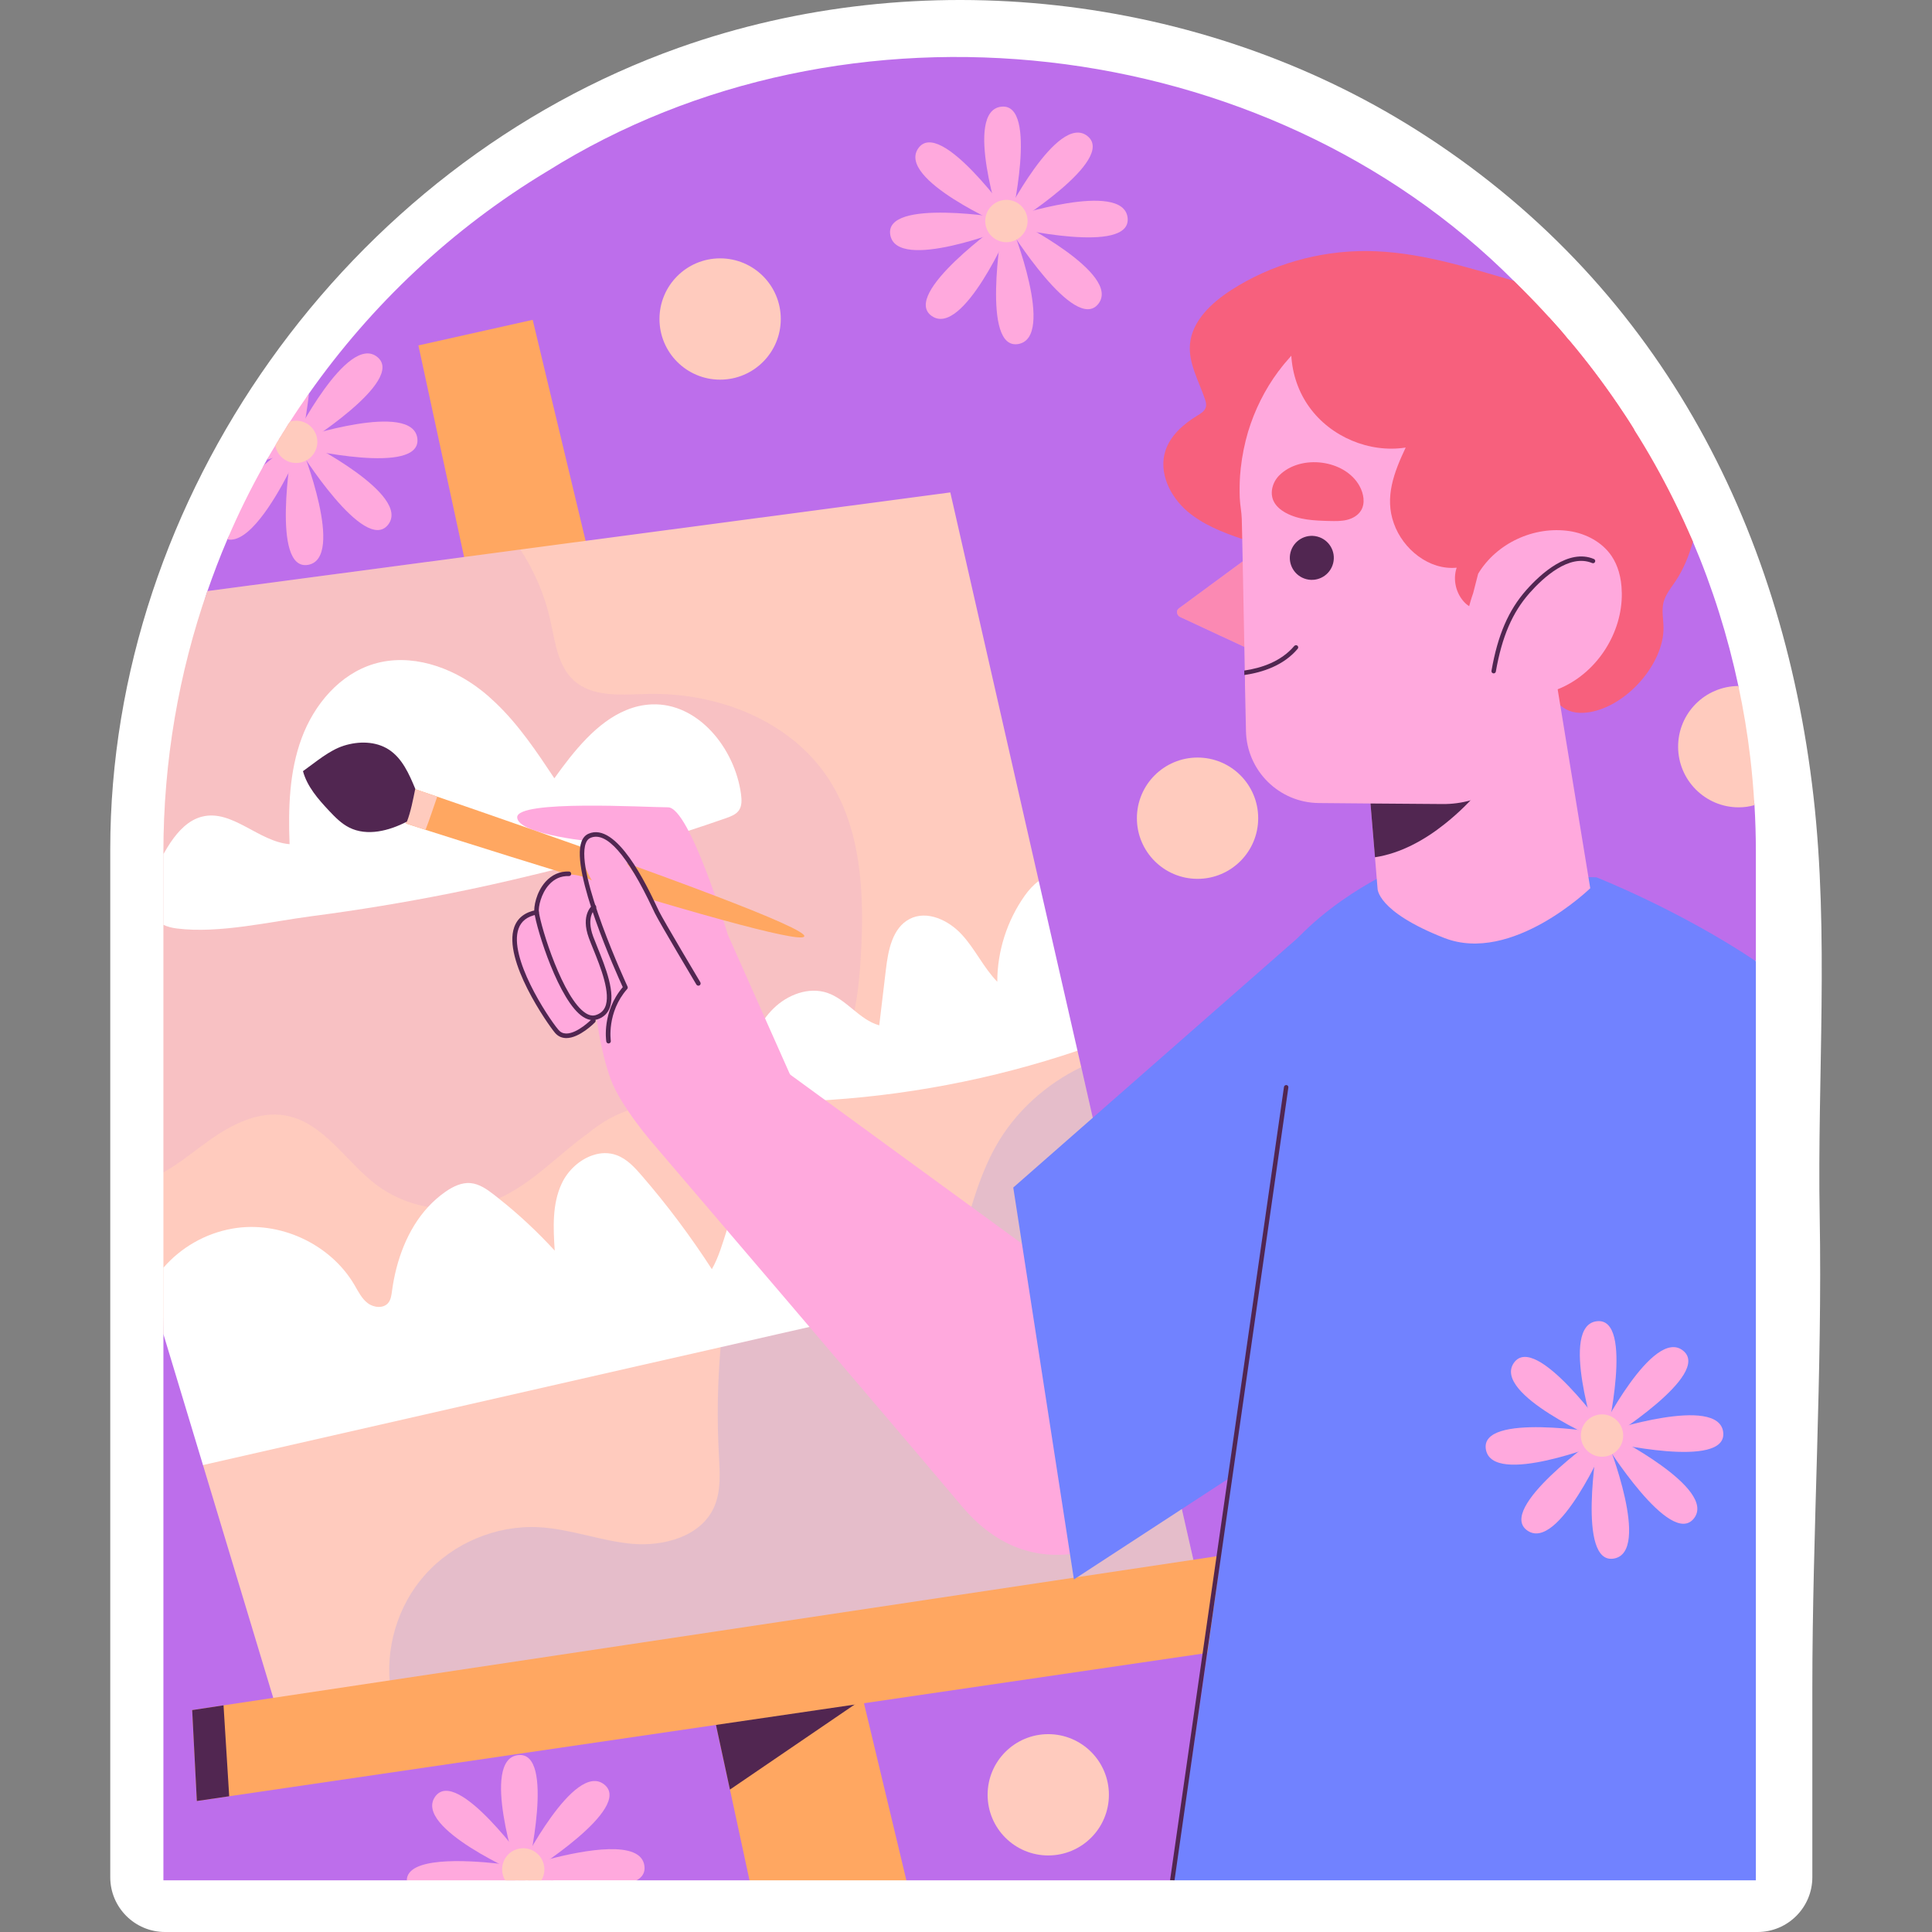 <svg xmlns="http://www.w3.org/2000/svg" xmlns:xlink="http://www.w3.org/1999/xlink" id="Capa_1" x="0px" y="0px" viewBox="0 0 512 512" style="enable-background:new 0 0 512 512;" xml:space="preserve" width="512" height="512"><rect x="0" y="0" width="512" height="512" fill="#808080" stroke="none"/><g>	<path style="fill:#FFFFFF;" d="M43.746,512c-8.023,0-14.527-6.505-14.527-14.527c0,0,0-272.326,0-272.385   c0-93.438,62.772-181.194,150.648-212.432c63.913-22.72,138.06-14.476,195.422,21.728   c63.517,40.088,97.013,104.016,105.299,176.625c4.173,36.565,0.987,74.7,1.649,111.272c0.744,41.127-1.948,83.607-1.948,124.925   c0,16.755,0,33.513,0,50.267c0,8.023-6.505,14.527-14.527,14.527H43.746z"></path>	<g>		<path style="fill:#BD6EEB;" d="M465.322,225.914v28.559L310.074,498.299h-69.876l-23.048-7.908l-18.525,7.908h-29.902    l-29.345-2.242l-31.572,2.242H43.306V353.56c0,0,3.907-174.631,11.547-196.577c1.652-4.744,3.42-9.435,5.402-14.043    c1.547-3.597,8.097-8.474,9.858-12.009c1.514-3.04-1.787-4.751-0.149-7.699c0.262-0.471,0.51-0.936,0.775-1.404    c1.351-2.385,5.646-3.686,7.088-6.005c2.212-3.557,1.632-8.09,4.05-11.525c16.595-23.578,37.971-43.736,63.024-58.835    c0.049,0,0.049-0.024,0.049-0.024C224.173-4.31,335.263,8.349,401.16,74.42c0,0,0.024,0,0.024,0.024    c10.181,9.853,43.091,58.777,47.456,69.125c5.221,12.23,9.252,25.063,12.043,38.185c1.185,5.573-8.308,9.521-7.574,15.174    c0.624,4.81,11.539,11.317,11.831,16.154C465.199,217.358,465.326,221.639,465.322,225.914z"></path>		<g>			<g>				<g>					<g>						<polygon style="fill:#FFA761;" points="240.199,498.299 198.626,498.299 193.445,474.256 189.741,457.115 188.409,450.94         185.092,435.517 184.559,433.12 179.112,407.843 169.209,361.961 157.176,306.128 155.917,300.269 150.348,274.483         150.324,274.387 146.038,254.509 142.624,238.698 142.6,238.626 141.147,231.894 140.445,228.626 138.363,218.917         138.242,218.408 137.637,215.624 131.317,186.231 131.293,186.207 122.988,147.612 110.882,91.537 141.171,84.758         155.19,143.327 164.948,184.076 165.94,188.192 172.066,213.832 174.221,222.791 176.569,232.548 178.361,240.078         180.976,250.949 181.388,252.693 182.066,255.55 190.83,292.134 191.266,293.926 191.339,294.24 196.835,317.242         200.079,330.728 201.387,336.248 205.575,353.681 223.202,427.31 223.759,429.634 227.439,445.008 228.698,450.214         228.964,451.376       "></polygon>					</g>					<g>						<polygon style="fill:#512651;" points="228.698,450.214 193.445,474.256 188.409,450.94 227.439,445.008       "></polygon>					</g>				</g>				<g>					<g>						<path style="fill:#FFCBBE;" d="M316.733,415.47l-92.974,14.164l-38.667,5.883l-81.546,12.421l-30.362,4.625l-0.775-2.615        L53.79,388.256l3.539-22.892L43.306,353.56V225.914c0-24.26,4.092-47.577,11.646-69.271l68.036-9.031l14.914-1.985l17.287-2.3        l96.654-12.832l23.437,102.974l-10.091,28.831l20.357,16.155l0.993,4.334l3.051,13.438l23.607,103.7l3.051,13.414        L316.733,415.47z"></path>					</g>					<g>						<g style="opacity:0.18;">							<path style="fill:#7182FF;" d="M316.733,415.47l-213.187,32.468c-1.622-10.823,1.743-22.323,9.007-30.507         c7.482-8.474,18.909-13.292,30.193-12.711c8.401,0.436,16.44,3.656,24.817,4.407c8.353,0.726,18.086-1.937,21.597-9.564         c1.985-4.31,1.598-9.273,1.356-13.995c-0.533-9.442-0.363-18.934,0.436-28.376c0.605-6.779,1.574-13.704,4.576-19.83         c3.002-6.126,8.329-11.452,14.987-12.905c12.614-2.736,23.776,8.45,36.318,11.476c1.671,0.412,3.607,0.605,4.988-0.411         c1.138-0.823,1.622-2.252,2.01-3.583c2.93-9.54,5.181-19.466,10.072-28.183c5.133-9.128,13.244-16.416,22.638-20.967         L316.733,415.47z"></path>						</g>						<g style="opacity:0.11;">							<path style="fill:#BD6EEB;" d="M228.141,253.104c-0.266,4.867-0.726,9.879-1.695,14.721         c-1.477,7.481-4.14,14.575-9.152,20.241c-16.372,18.468-37.852-7.092-61.377,12.203c-7.99,5.714-14.818,13.341-23.752,17.336         c-0.412,0.194-0.848,0.387-1.283,0.557c-5.496,2.203-11.598,2.736-17.433,1.695c-4.963-0.872-9.709-2.857-13.728-5.884         c-8.159-6.174-13.995-16.585-24.091-18.353c-7.118-1.259-14.164,2.324-20.047,6.489c-4.068,2.881-7.966,6.15-12.276,8.595         v-84.79c0-24.26,4.092-47.577,11.646-69.271l68.036-9.031l14.914-1.985c3.729,5.762,6.489,12.13,7.966,18.885         c1.259,5.641,1.937,11.961,6.223,15.835c3.438,3.099,8.087,3.704,12.857,3.729c2.228,0,4.479-0.121,6.634-0.17         c18.232-0.436,37.408,6.828,47.601,21.912C228.335,219.353,229.085,236.809,228.141,253.104z"></path>						</g>						<g>							<g>								<path style="fill:#FFFFFF;" d="M225.381,337.386c-0.073,5.666-4.14,10.29-8.813,13.801l-2.034,0.46l-8.959,2.034          l-14.6,3.341l-21.767,4.939L53.79,388.256L43.306,353.56v-17.602c4.576-5.278,10.992-9.08,18.28-10.363          c12.445-2.203,25.931,4.019,32.323,14.89c1.017,1.743,1.937,3.632,3.511,4.842c1.598,1.235,4.189,1.501,5.472-0.048          c0.702-0.872,0.847-2.058,0.993-3.148c1.09-8.135,4.092-16.343,9.564-22.275c1.38-1.501,2.93-2.857,4.624-4.044          c1.961-1.356,4.261-2.494,6.634-2.276c2.324,0.218,4.334,1.622,6.174,3.051c0.436,0.339,0.847,0.678,1.283,1.017          c5.302,4.189,10.266,8.837,14.842,13.825c-0.387-6.005-0.702-12.3,1.84-17.747c1.598-3.462,4.77-6.416,8.329-7.554          c2.034-0.678,4.164-0.75,6.223,0c2.784,1.017,4.867,3.317,6.803,5.569c6.707,7.772,12.881,16.028,18.45,24.648          c1.767-3.075,2.833-6.804,3.971-10.363c0,0,0,0,0-0.024c1.089-3.293,2.276-6.392,4.213-8.716          c1.186-1.404,2.639-2.518,4.528-3.196c7.312-2.567,14.334,4.31,18.764,10.678c0,0.024,0.024,0.024,0.024,0.048          C222.814,328.573,225.453,332.762,225.381,337.386z"></path>							</g>							<g>								<path style="fill:#FFFFFF;" d="M285.548,278.454c-22.59,7.627-46.245,12.106-70.069,13.292          c-3.777,0.194-8.426-0.242-9.927-3.704l-8.257-7.409c1.84-4.842,3.995-9.757,7.7-13.389          c3.704-3.632,9.297-5.786,14.212-4.14c5.181,1.743,8.547,7.167,13.801,8.62c0.581-4.94,1.162-9.879,1.767-14.818          c0.605-5.109,1.719-11.016,6.319-13.389c4.6-2.373,10.363,0.363,13.849,4.213c3.511,3.825,5.714,8.716,9.346,12.445          c0-8.111,2.591-16.198,7.288-22.832c1.017-1.429,2.276-2.857,3.704-3.874L285.548,278.454z"></path>							</g>							<g>								<path style="fill:#FFFFFF;" d="M195.769,214.825c-0.775,1.041-2.058,1.525-3.268,1.961c-3.341,1.162-6.683,2.3-10.048,3.39          c-2.736,0.896-5.496,1.767-8.232,2.615c-3.148,0.993-6.295,1.937-9.467,2.833h-0.024c-0.315,0.097-0.629,0.194-0.968,0.291          c-1.017,0.29-2.034,0.581-3.051,0.847c-0.024,0.024-0.024,0.049-0.049,0.049c0-0.024-0.024-0.024-0.024-0.024          c-1.985,0.581-3.995,1.138-6.005,1.671c-0.072,0.024-0.145,0.048-0.242,0.048c-2.566,0.727-5.157,1.38-7.723,2.034          c-0.024,0-0.024,0-0.024,0c-1.84,0.484-3.656,0.92-5.496,1.356c-7.24,1.767-14.503,3.39-21.791,4.843          c-12.154,2.421-24.406,4.455-36.706,6.053c-11.113,1.453-24.575,4.673-35.761,3.268c-1.428-0.169-2.591-0.508-3.584-0.968          v-18.74c0.63-1.114,1.283-2.179,1.913-3.123c2.058-3.027,4.745-5.908,8.305-6.804c8.014-2.034,14.987,6.634,23.219,7.288          c-0.363-9.491-0.097-19.2,3.196-28.086c3.293-8.91,10.048-16.948,19.152-19.684c9.709-2.906,20.459,0.726,28.449,6.997          c1.307,1.017,2.542,2.106,3.753,3.269l0.024,0.024c6.126,5.811,10.896,12.953,15.593,20.023          c5.133-7.167,11.234-14.866,19.031-18.062c2.155-0.896,4.406-1.429,6.828-1.525c12.251-0.46,21.96,11.622,23.607,23.776          C196.568,211.944,196.665,213.614,195.769,214.825z"></path>							</g>						</g>					</g>				</g>				<g>					<polygon style="fill:#FFA761;" points="334.674,435.881 60.739,476.024 52.168,477.283 50.933,453.192 59.238,451.933        330.969,411.136      "></polygon>				</g>			</g>			<g>				<g>					<g>						<g>							<path style="fill:#FFA9DD;" d="M192.902,247.74c0,0-10.097-33.794-15.866-33.794c-5.77,0-40.182-2.061-39.976,2.679         s21.636,6.594,21.636,6.594l17.927,31.527L192.902,247.74z"></path>						</g>						<g>							<path style="fill:#FFA761;" d="M213.105,248.213c-0.751,0.896-9.37-1.065-21.428-4.358         c-7.506-2.058-16.343-4.624-25.423-7.36c-21.161-6.319-43.606-13.438-53.484-16.585c-3.293-1.065-5.181-1.671-5.181-1.671         l2.01-9.249c0,0,2.324,0.799,6.271,2.131c5.714,1.961,14.842,5.109,25.277,8.765c0.411,0.145,0.799,0.291,1.211,0.436         c5.884,2.058,12.13,4.261,18.401,6.513c10.072,3.608,20.193,7.288,28.788,10.581         C203.808,242.863,213.953,247.196,213.105,248.213z"></path>						</g>					</g>					<g>						<path style="fill:#FFCBBE;" d="M115.87,211.121c-1.017,2.906-1.985,5.908-3.099,8.789c-3.293-1.065-5.181-1.671-5.181-1.671        l2.01-9.249C109.599,208.99,111.923,209.789,115.87,211.121z"></path>					</g>					<g>						<g>							<path style="fill:#FFA9DD;" d="M298.198,406.817c0,0-23.491,15.867-43.273-7.624s-81.6-95.818-81.6-95.818l32.763-21.018         l83.042,60.582L298.198,406.817z"></path>						</g>						<g>							<path style="fill:#FFA9DD;" d="M173.326,303.376c0,0-8.861-10.097-11.539-17.515c-2.679-7.418-3.709-16.279-3.709-16.279         s-5.151,6.594-9.479,4.327c-4.327-2.267-12.776-21.224-11.952-26.169c0.824-4.946,5.564-5.976,5.564-5.976         s0-6.594,4.533-9.067c4.533-2.473,10.097,0.618,10.097,0.618s-5.151-8.243-1.236-11.539         c3.915-3.297,12.158,9.067,14.836,13.188c2.679,4.121,8.654,16.485,8.654,16.485l13.806-3.709l16.588,37.297L173.326,303.376         z"></path>						</g>						<g>							<g>								<path style="fill:#512651;" d="M161.271,276.524c-0.292,0-0.548-0.213-0.597-0.511c-0.051-0.321-1.179-7.855,4.367-14.414          c-1.658-3.599-13.882-30.632-10.939-38.541c0.378-1.017,0.991-1.721,1.822-2.095c7.474-3.339,15.548,13.813,18.203,19.452          c0.223,0.473,0.396,0.842,0.514,1.078c1.364,2.729,10.855,18.653,10.951,18.814c0.171,0.286,0.077,0.657-0.21,0.83          c-0.286,0.163-0.659,0.073-0.83-0.21c-0.391-0.657-9.609-16.126-10.994-18.894c-0.121-0.241-0.298-0.617-0.526-1.102          c-6.791-14.421-12.385-20.767-16.611-18.861c-0.532,0.239-0.92,0.7-1.183,1.409c-2.913,7.829,10.925,37.663,11.066,37.964          c0.102,0.217,0.065,0.475-0.095,0.655c-5.451,6.188-4.349,13.65-4.337,13.726c0.052,0.329-0.174,0.641-0.504,0.693          C161.334,276.522,161.303,276.524,161.271,276.524z"></path>							</g>							<g>								<path style="fill:#512651;" d="M157.113,270.339c-0.83,0-1.68-0.274-2.542-0.821c-6.405-4.057-12.342-23.112-12.959-27.674          c-0.2-1.471,0.461-5.377,2.951-8.162c1.644-1.837,3.801-2.828,6.215-2.724c0.333,0.007,0.598,0.286,0.591,0.62          c-0.008,0.333-0.238,0.608-0.619,0.591c-2.109-0.069-3.865,0.733-5.284,2.322c-2.098,2.345-2.833,5.876-2.655,7.193          c0.583,4.291,6.417,23.018,12.409,26.813c0.961,0.608,1.835,0.771,2.675,0.508c1.161-0.369,1.954-1.033,2.425-2.036          c1.693-3.601-1.211-10.77-3.133-15.516c-0.427-1.052-0.816-2.012-1.118-2.837c-2.295-6.228,0.847-8.633,0.981-8.732          c0.269-0.199,0.648-0.144,0.846,0.128c0.197,0.267,0.142,0.643-0.123,0.844l0,0c-0.104,0.078-2.53,2.022-0.57,7.344          c0.3,0.811,0.685,1.762,1.105,2.8c2.121,5.235,5.026,12.404,3.106,16.485c-0.613,1.305-1.674,2.206-3.153,2.674          C157.884,270.28,157.501,270.339,157.113,270.339z"></path>							</g>							<g>								<path style="fill:#512651;" d="M150.09,275.103c-0.056,0-0.111-0.002-0.167-0.005c-1.149-0.043-2.115-0.52-2.87-1.419          c-1.908-2.272-13.847-19.308-10.777-27.965c0.864-2.438,2.823-3.967,5.82-4.544c0.32-0.083,0.645,0.149,0.709,0.48          c0.063,0.326-0.151,0.645-0.48,0.707c-2.582,0.499-4.187,1.728-4.909,3.762c-2.656,7.491,7.577,23.224,10.563,26.78          c0.534,0.636,1.185,0.96,1.989,0.991c0.043,0,0.086,0.002,0.129,0.002c2.971,0,6.685-3.769,6.723-3.807          c0.234-0.237,0.617-0.244,0.856-0.01c0.239,0.234,0.244,0.617,0.009,0.856C157.517,271.105,153.572,275.103,150.09,275.103z          "></path>							</g>						</g>					</g>					<g>						<path style="fill:#512651;" d="M107.84,217.735c-4.737,2.45-10.558,3.969-15.316,1.559c-2.076-1.052-3.738-2.754-5.332-4.45        c-2.895-3.08-5.793-6.401-6.901-10.481c3.366-2.372,6.91-5.508,10.837-6.748c3.926-1.24,8.455-1.21,11.91,1.031        c3.562,2.31,5.382,6.469,7.01,10.39C109.521,211.664,108.829,215.246,107.84,217.735z"></path>					</g>				</g>				<g>					<path style="fill:#7182FF;" d="M465.322,254.726v243.573H310.849c1.307-8.16,3.341-21.161,5.714-37.044l0.242-1.622       c1.017-6.755,2.058-14.019,3.148-21.597c0.508-3.584,1.017-7.215,1.525-10.92l0.242-1.743       c0.605-4.285,1.186-8.692,1.767-13.123c0.92-6.828,1.816-13.801,2.712-20.798v-0.024c0.339-2.881,0.702-5.762,1.065-8.668       c0.823-6.804,1.598-13.607,2.324-20.338c0.049-0.46,0.097-0.896,0.145-1.356c5.859-54.09,5.884-102.199,10.508-108.179       c1.211-1.574,2.518-3.051,3.874-4.479l0.072-0.097c7.264-7.554,16.028-12.881,20.653-15.399c1.985-1.089,3.22-1.646,3.22-1.646       l52.879,1.186l2.131,0.049C423.072,232.5,444.96,241.095,465.322,254.726z"></path>				</g>				<g>					<g>						<path style="fill:#F7607D;" d="M448.64,143.545c0,0.024,0,0.024,0,0.024c-1.041,3.656-2.445,7.191-4.552,10.363        c-1.235,1.84-2.712,3.607-3.244,5.714c-0.533,2.155-0.024,4.431,0,6.634c0.145,9.588-9.757,20.895-19.709,22.469        c-3.486,0.557-5.884-0.266-7.651-1.864c-1.065-0.944-1.913-2.179-2.615-3.559c-0.387-0.75-0.75-1.525-1.065-2.349        c-0.363-0.896-0.678-1.816-1.017-2.736c-1.09-3.099-2.107-6.271-3.826-8.498c-1.356-1.743-3.002-3.196-4.867-4.382        c-0.17-0.121-0.339-0.242-0.509-0.339c-0.169-0.097-0.339-0.194-0.508-0.291c-1.646-0.993-3.414-1.792-5.278-2.494        c-1.38-0.533-2.784-0.993-4.213-1.404c-0.097-0.049-0.169-0.073-0.266-0.097c-1.598-0.484-3.196-0.896-4.794-1.332        c-10.605-2.808-21.161-5.811-31.669-9.007c-3.656-1.114-7.336-2.252-10.968-3.414c-2.034-0.654-4.068-1.307-6.101-1.961        c-0.315-0.097-0.63-0.194-0.944-0.315c-1.162-0.363-2.324-0.75-3.487-1.138c-0.726-0.242-1.453-0.484-2.155-0.727        c-5.254-1.767-10.411-3.825-14.551-7.336c-4.673-4.019-7.675-10.387-5.787-16.101c1.307-3.971,4.722-6.997,8.378-9.225        c0.92-0.557,1.937-1.162,2.276-2.155c0.267-0.799,0.024-1.671-0.266-2.445c-1.622-4.746-4.334-9.394-3.898-14.358        c0.533-6.126,5.641-10.944,10.944-14.358c10.532-6.779,23.219-10.411,35.906-10.338c13.341,0.097,26.125,4.164,38.957,7.893        c0,0,0.024,0,0.024,0.024c0.775,0.751,1.55,1.501,2.324,2.276c2.47,2.47,4.818,4.939,7.167,7.53l0.024,0.048        c1.671,1.816,3.293,3.656,4.818,5.545c0.049,0.048,0.097,0.097,0.145,0.145c0.194,0.194,0.339,0.387,0.508,0.581        c4.358,5.206,8.474,10.629,12.324,16.27c0,0,0.024,0,0.024,0.024c1.525,2.252,3.026,4.503,4.455,6.828        c0.024,0,0.024,0,0,0.024c0,0,0.024,0.024,0.024,0.049c3.801,5.956,7.24,12.106,10.411,18.45        C445.274,135.942,447.017,139.695,448.64,143.545z"></path>					</g>					<g>						<g>							<g>								<path style="fill:#FFA9DD;" d="M361.319,190.465l0.188,2.296l2.877,34.424l0.678,8.245c0,0-0.295,6.088,17.657,13.128          c17.951,7.04,38.714-13.167,38.714-13.167l-9.495-57.959l-25.221,6.503c-0.029,0.017-0.029,0.017-0.045-0.012l-19.66,5.068          L361.319,190.465z"></path>							</g>							<g>								<path style="fill:#512651;" d="M361.507,192.761l2.877,34.424c6.713-1.02,13.091-4.519,18.461-8.806          c7.086-5.614,13.06-12.744,17.294-20.728c4.463-8.409-0.896-12.893-9.952-13.581c-1.158-0.102-2.311-0.13-3.47-0.135          c-0.029,0.017-0.029,0.017-0.045-0.012c-6.862,0.088-13.697,1.778-19.66,5.068c-1.076,0.62-2.13,1.246-3.133,1.957          C363.058,191.512,362.277,192.111,361.507,192.761z"></path>							</g>						</g>						<g>							<g>								<g>									<path style="fill:#FFA9DD;" d="M335.864,143.959l-23.448,17.268c-0.814,0.581-0.597,1.859,0.392,2.309l20.794,9.676           L335.864,143.959z"></path>								</g>								<g style="opacity:0.44;">									<path style="fill:#F7607D;" d="M335.864,143.959l-23.448,17.268c-0.814,0.581-0.597,1.859,0.392,2.309l20.794,9.676           L335.864,143.959z"></path>								</g>								<g>									<g>										<path style="fill:#FFA9DD;" d="M432.127,142.673c-0.823,3.075-1.84,6.029-3.123,8.813            c-0.411,0.823-0.799,1.646-1.235,2.445c0,0.024,0,0.048-0.024,0.073c-4.043,7.82-9.927,14.309-16.948,19.103l-0.605,4.794            l-0.387,3.075l-0.339,2.76l-0.823,6.343c-1.356,10.702-9.007,19.2-18.934,22.033h-0.024            c-2.373,0.654-4.842,0.993-7.385,0.968l-19.103-0.145l-13.704-0.121c-10.532-0.097-19.103-8.571-19.297-19.127            l-0.266-12.275v-1.211l-0.024-1.332v-0.024l-0.024-1.162l-0.121-6.271l-0.436-22.638l-0.121-5.932l-0.121-5.302            c-0.048-1.84-0.46-3.705-0.533-5.593c-0.072-1.937-0.048-3.874,0.073-5.811c0.048-0.702,0.121-1.429,0.194-2.106            c0.363-3.269,1.017-6.489,1.937-9.612c1.743-5.738,4.431-11.162,7.99-15.956c0.048-0.073,0.073-0.121,0.145-0.169            c1.041-1.405,2.155-2.736,3.317-4.019c0.557-0.629,1.138-1.235,1.719-1.816c2.058-2.058,4.285-3.923,6.658-5.641            c4.528-3.172,9.515-5.69,14.794-7.336c5.351-1.695,10.968-2.518,16.561-2.421c4.092,0.073,8.208,0.605,12.179,1.622            c8.184,2.082,15.423,5.98,21.403,11.162c0.049,0.048,0.097,0.097,0.145,0.145c0.194,0.194,0.339,0.387,0.508,0.581            c4.358,5.206,8.474,10.629,12.324,16.27c0,0,0.024,0,0.024,0.024C433.725,117.614,435.299,130.18,432.127,142.673z"></path>									</g>									<g>										<path style="fill:#F7607D;" d="M433.822,143.593c-0.847,3.196-1.913,6.295-3.244,9.176c0.508,1.792,0.775,3.68,0.799,5.52            c-0.46-0.823-1.017-1.598-1.646-2.348c-0.145-0.194-0.29-0.363-0.46-0.557c-0.46-0.508-0.968-1.017-1.501-1.453            c-2.615-2.324-5.835-3.923-9.249-4.552c-0.799-0.145-1.622-0.242-2.445-0.242c-0.024,0-0.024,0-0.024,0            c-0.484-0.073-0.968-0.073-1.477-0.048c-0.024,0-0.024,0-0.024,0c-0.533,0.024-1.089,0.072-1.622,0.169            c-0.024,0-0.024,0-0.024,0c-6.755,0.968-12.929,6.053-15.205,12.493c-1.235,0.484-2.591,0.629-3.898,0.484            c-1.428-0.097-2.833-0.557-4.068-1.307c-0.048-0.024-0.097-0.073-0.145-0.097c-0.073-0.049-0.169-0.097-0.242-0.17            c-0.363-0.242-0.726-0.533-1.065-0.848c-2.421-2.372-3.341-6.174-2.252-9.37c-7.288,0.702-14.237-4.867-16.658-11.767            c-2.47-6.9,0.024-13.462,3.147-20.072c-9.612,1.501-19.878-2.833-25.543-10.726c-2.857-3.946-4.479-8.74-4.77-13.607            c-0.073-0.944-0.097-1.913-0.049-2.857c2.155-2.131,4.479-4.092,6.925-5.835c4.697-3.317,9.879-5.932,15.375-7.651            c5.545-1.767,11.404-2.615,17.215-2.494c4.262,0.072,8.523,0.605,12.663,1.671c5.956,1.525,11.452,3.971,16.343,7.142            l0.024,0.048c1.671,1.816,3.293,3.656,4.818,5.545c0.049,0.048,0.097,0.097,0.145,0.145            c0.194,0.194,0.339,0.387,0.508,0.581c4.358,5.206,8.474,10.629,12.324,16.27c0,0,0.024,0,0.024,0.024            c1.525,2.252,3.026,4.503,4.455,6.828c0.024,0,0.024,0,0,0.024c0,0,0.024,0.024,0.024,0.049            C435.953,123.11,436.413,133.376,433.822,143.593z"></path>									</g>									<g>										<g>											<g>												<path style="fill:#512651;" d="M341.996,146.399c-0.795,3.12,1.09,6.294,4.21,7.089c3.12,0.795,6.294-1.09,7.089-4.21              c0.795-3.12-1.09-6.294-4.21-7.089S342.792,143.279,341.996,146.399z"></path>											</g>											<g>												<g>													<path style="fill:#512651;" d="M329.743,177.702l0.012,1.187c4.792-0.688,10.4-2.497,14.147-6.956               c0.206-0.238,0.179-0.607-0.059-0.812c-0.238-0.206-0.607-0.179-0.835,0.053               C339.513,175.31,334.285,177.047,329.743,177.702z"></path>												</g>											</g>										</g>										<g>											<path style="fill:#FFA9DD;" d="M429.798,157.181c0.138,10.448-6.361,20.689-15.867,25.006             c-0.39,0.184-0.758,0.344-1.148,0.482c-1.079,0.436-2.205,0.781-3.33,1.056c-3.031,0.712-6.223,0.827-9.254,0.138             c-1.768-0.413-3.49-1.125-5.052-2.113c-2.434-1.493-4.455-3.628-5.625-6.246c-2.296-5.051-1.378-10.953,0.184-16.165             c0.23-0.758,0.459-1.493,0.712-2.204l1.309-5.098c4.914-8.128,14.788-12.675,24.179-11.297             c4.409,0.666,8.68,2.916,11.183,6.613c0.85,1.263,1.47,2.664,1.906,4.133c0.505,1.722,0.758,3.536,0.781,5.327             C429.798,156.929,429.798,157.066,429.798,157.181z"></path>										</g>										<g>											<path style="fill:#512651;" d="M395.837,178.454c-0.034,0-0.067-0.005-0.102-0.009c-0.319-0.057-0.532-0.36-0.476-0.679             c1.653-9.465,4.506-16.071,9.246-21.419c3.795-4.284,11.171-11.04,17.891-8.209c0.298,0.125,0.439,0.468,0.312,0.766             c-0.124,0.298-0.465,0.438-0.766,0.312c-6.054-2.537-12.973,3.861-16.559,7.907c-4.591,5.178-7.356,11.607-8.97,20.848             C396.364,178.253,396.116,178.454,395.837,178.454z"></path>										</g>									</g>								</g>							</g>						</g>					</g>					<g>						<path style="fill:#F7607D;" d="M339.006,125.993c-1.726,1.728-2.537,4.489-1.532,6.715c0.633,1.401,1.883,2.44,3.23,3.18        c3.509,1.928,7.685,2.086,11.687,2.18c1.526,0.036,3.072,0.066,4.555-0.294c1.483-0.361,2.92-1.164,3.722-2.463        c1.198-1.94,0.717-4.513-0.381-6.512C356.434,121.788,344.71,120.281,339.006,125.993z"></path>					</g>				</g>				<g>					<polygon style="fill:#7182FF;" points="348.374,244.648 268.526,314.709 284.598,418.563 355.689,372.2 351.98,245.576             "></polygon>				</g>				<g>					<path style="fill:#512651;" d="M341.429,288.212l-14.794,102.949l-3.027,21.088l-1.889,13.123l-0.242,1.743l-1.574,10.92       l-3.099,21.597l-0.242,1.622l-5.302,37.044h-1.186l8.619-60.07l3.704-25.81l2.93-20.411l4.261-29.587l10.678-74.379       c0.048-0.315,0.363-0.533,0.678-0.484C341.259,287.582,341.477,287.897,341.429,288.212z"></path>				</g>			</g>		</g>		<polygon style="fill:#512651;" points="60.739,476.024 52.168,477.283 50.933,453.192 59.238,451.933   "></polygon>		<g>			<g>				<path style="fill:#FFCBBE;" d="M333.434,216.831c0,8.877-7.196,16.073-16.073,16.073c-8.877,0-16.073-7.196-16.073-16.073      c0-8.877,7.196-16.073,16.073-16.073C326.238,200.758,333.434,207.954,333.434,216.831z"></path>				<path style="fill:#FFCBBE;" d="M464.934,213.372c-1.332,0.388-2.712,0.581-4.164,0.581c-8.862,0-16.053-7.215-16.053-16.077      c0-8.862,7.143-16.028,15.98-16.077c1.332,6.223,2.397,12.566,3.148,19.006C464.329,204.947,464.692,209.135,464.934,213.372z"></path>				<path style="fill:#FFCBBE;" d="M293.871,475.641c0,8.876-7.196,16.073-16.073,16.073c-8.877,0-16.073-7.196-16.073-16.073      c0-8.877,7.196-16.073,16.073-16.073C286.675,459.569,293.871,466.765,293.871,475.641z"></path>				<circle style="fill:#FFCBBE;" cx="190.841" cy="84.54" r="16.073"></circle>			</g>			<g>				<g>					<g>						<g>							<path style="fill:#FFA9DD;" d="M265.192,59.432c0,0-9.901-29.967,0.132-31.155c10.033-1.188,2.508,30.891,2.508,30.891         L265.192,59.432z"></path>							<path style="fill:#FFA9DD;" d="M268.153,60.058c0,0,11.673,29.322,1.728,31.108c-9.944,1.785-4.348-30.686-4.348-30.686         L268.153,60.058z"></path>						</g>						<g>							<path style="fill:#FFA9DD;" d="M266.046,57.988c0,0,14.18-28.195,22.117-21.944c7.937,6.252-20.062,23.623-20.062,23.623         L266.046,57.988z"></path>							<path style="fill:#FFA9DD;" d="M267.697,60.523c0,0-12.471,28.992-20.767,23.225c-8.295-5.767,18.616-24.779,18.616-24.779         L267.697,60.523z"></path>						</g>						<g>							<path style="fill:#FFA9DD;" d="M267.669,57.571c0,0,29.961-9.92,31.155,0.113c1.194,10.032-30.89,2.528-30.89,2.528         L267.669,57.571z"></path>							<path style="fill:#FFA9DD;" d="M267.045,60.531c0,0-29.315,11.69-31.106,1.747c-1.791-9.943,30.684-4.367,30.684-4.367         L267.045,60.531z"></path>						</g>						<g>							<path style="fill:#FFA9DD;" d="M269.113,58.423c0,0,28.204,14.163,21.957,22.103c-6.247,7.94-23.636-20.048-23.636-20.048         L269.113,58.423z"></path>							<path style="fill:#FFA9DD;" d="M266.579,60.075c0,0-28.999-12.454-23.238-20.753c5.762-8.299,24.79,18.601,24.79,18.601         L266.579,60.075z"></path>						</g>					</g>					<path style="fill:#FFCBBE;" d="M272.321,58.574c0,3.099-2.512,5.61-5.611,5.61c-3.099,0-5.611-2.512-5.611-5.61       s2.512-5.611,5.611-5.611C269.809,52.963,272.321,55.475,272.321,58.574z"></path>				</g>				<g>					<g>						<g>							<path style="fill:#FFA9DD;" d="M423.034,381.297c0,0-9.901-29.967,0.132-31.155c10.033-1.188,2.508,30.891,2.508,30.891         L423.034,381.297z"></path>							<path style="fill:#FFA9DD;" d="M425.994,381.923c0,0,11.673,29.322,1.728,31.108c-9.944,1.785-4.348-30.686-4.348-30.686         L425.994,381.923z"></path>						</g>						<g>							<path style="fill:#FFA9DD;" d="M423.887,379.853c0,0,14.18-28.196,22.117-21.944c7.936,6.252-20.062,23.623-20.062,23.623         L423.887,379.853z"></path>							<path style="fill:#FFA9DD;" d="M425.538,382.389c0,0-12.471,28.992-20.767,23.225s18.616-24.779,18.616-24.779         L425.538,382.389z"></path>						</g>						<g>							<path style="fill:#FFA9DD;" d="M425.511,379.436c0,0,29.961-9.92,31.155,0.113c1.194,10.032-30.89,2.527-30.89,2.527         L425.511,379.436z"></path>							<path style="fill:#FFA9DD;" d="M424.886,382.396c0,0-29.315,11.69-31.106,1.747c-1.791-9.943,30.684-4.367,30.684-4.367         L424.886,382.396z"></path>						</g>						<g>							<path style="fill:#FFA9DD;" d="M426.954,380.288c0,0,28.204,14.163,21.957,22.103c-6.247,7.94-23.636-20.048-23.636-20.048         L426.954,380.288z"></path>							<path style="fill:#FFA9DD;" d="M424.42,381.94c0,0-28.999-12.453-23.238-20.753c5.762-8.299,24.79,18.601,24.79,18.601         L424.42,381.94z"></path>						</g>					</g>					<circle style="fill:#FFCBBE;" cx="424.552" cy="380.438" r="5.611"></circle>				</g>				<g>					<g>						<g>							<path style="fill:#FFA9DD;" d="M81.876,104.297c-0.242,2.3-0.581,4.528-0.896,6.513c-0.073,0.387-0.145,0.799-0.218,1.162         c-0.266,1.598-0.533,2.93-0.75,3.923c-0.048,0.194-0.073,0.363-0.121,0.533v0.073c-0.17,0.751-0.266,1.186-0.266,1.186         l-0.315,0.024h-0.024l-0.315,0.048l-0.339,0.024l-0.799,0.073l-0.848,0.097c0,0-0.024-0.048-0.048-0.169         c-0.097-0.266-0.267-0.847-0.508-1.646c-0.218-0.678-0.46-1.55-0.726-2.567c0.29-0.508,0.605-0.993,0.92-1.477         c0.097-0.145,0.169-0.267,0.266-0.388C78.487,109.188,80.157,106.743,81.876,104.297z"></path>							<path style="fill:#FFA9DD;" d="M79.933,118.582c0,0,11.673,29.322,1.728,31.108c-9.944,1.785-4.348-30.686-4.348-30.686         L79.933,118.582z"></path>						</g>						<g>							<path style="fill:#FFA9DD;" d="M77.826,116.512c0,0,14.18-28.195,22.117-21.944c7.936,6.252-20.063,23.623-20.063,23.623         L77.826,116.512z"></path>							<path style="fill:#FFA9DD;" d="M79.479,119.042c0,0-0.024,0.072-0.097,0.218c-0.194,0.46-0.75,1.695-1.574,3.39         c-0.387,0.823-0.847,1.743-1.38,2.76c-3.85,7.457-10.653,18.692-16.174,17.53c2.881-6.755,6.126-13.341,9.709-19.709         c0.775-0.654,1.525-1.283,2.228-1.84c0.557-0.46,1.114-0.872,1.598-1.235c1.332-1.041,2.373-1.816,2.978-2.276         c0.072-0.024,0.121-0.072,0.169-0.097c0.242-0.194,0.387-0.291,0.387-0.291l0.509,0.363l0.702,0.508l0.194,0.145l0.315,0.218         l0.242,0.17L79.479,119.042z"></path>						</g>						<g>							<path style="fill:#FFA9DD;" d="M79.45,116.095c0,0,29.961-9.92,31.155,0.113s-30.89,2.527-30.89,2.527L79.45,116.095z"></path>							<path style="fill:#FFA9DD;" d="M78.826,119.067c0,0-0.581,0.242-1.598,0.605c-0.775,0.291-1.792,0.654-3.002,1.065         c-0.629,0.218-1.307,0.436-2.034,0.654c-0.484,0.17-0.945,0.315-1.453,0.436c0.727-1.283,1.453-2.542,2.228-3.777         c0.291-0.533,0.581-1.041,0.92-1.55c0.121-0.242,0.266-0.46,0.411-0.678c0.823,0.121,1.525,0.218,2.131,0.315         c0.654,0.072,1.138,0.145,1.477,0.218c0.339,0.048,0.508,0.072,0.508,0.072l0.097,0.654l0.121,0.702l0.049,0.387l0.048,0.339         l0.048,0.267L78.826,119.067z"></path>						</g>						<g>							<path style="fill:#FFA9DD;" d="M80.894,116.947c0,0,28.204,14.163,21.957,22.103c-6.247,7.94-23.635-20.048-23.635-20.048         L80.894,116.947z"></path>							<path style="fill:#FFA9DD;" d="M79.915,116.452l-0.024,0.048l-0.339,0.46l-0.436,0.605l-0.145,0.194l-0.29,0.411         l-0.145,0.194l-0.169,0.242c0,0-0.605-0.267-1.598-0.727c-0.751-0.339-1.744-0.799-2.881-1.38         c0.121-0.242,0.266-0.46,0.411-0.678c0.436-0.775,0.92-1.525,1.405-2.252c0.29-0.508,0.605-0.993,0.92-1.477         c0.847,1.065,1.55,2.009,2.106,2.736c0.387,0.508,0.678,0.92,0.872,1.211h0.024c0.121,0.194,0.218,0.315,0.266,0.387         C79.915,116.427,79.915,116.452,79.915,116.452z"></path>						</g>					</g>					<path style="fill:#FFCBBE;" d="M84.104,117.105c0,0.508-0.073,0.993-0.194,1.453c-0.097,0.339-0.218,0.678-0.363,0.968       c-0.509,1.065-1.332,1.937-2.349,2.47c-0.024,0.024-0.024,0.024-0.024,0.024c-0.799,0.436-1.719,0.678-2.688,0.678       c-0.218,0-0.46-0.024-0.678-0.049c-0.339-0.024-0.678-0.097-0.993-0.194c-0.024,0-0.024,0-0.024,0       c-1.017-0.339-1.888-0.92-2.566-1.719c-0.169-0.169-0.315-0.363-0.436-0.581c-0.411-0.629-0.702-1.332-0.823-2.106       c0.291-0.533,0.581-1.041,0.92-1.55c0.121-0.242,0.266-0.46,0.411-0.678c0.436-0.775,0.92-1.525,1.405-2.252       c0.29-0.508,0.605-0.993,0.92-1.477c0.097-0.145,0.169-0.267,0.266-0.388c0.508-0.145,1.041-0.218,1.598-0.218       c0.678,0,1.307,0.121,1.913,0.339c0.121,0.049,0.242,0.097,0.363,0.145c1.283,0.557,2.3,1.598,2.857,2.881       c0.121,0.218,0.194,0.46,0.267,0.702C84.031,116.04,84.104,116.573,84.104,117.105z"></path>				</g>				<g>					<g>						<g>							<path style="fill:#FFA9DD;" d="M137.143,496.281c0,0-9.901-29.967,0.132-31.155c10.033-1.188,2.508,30.891,2.508,30.891         L137.143,496.281z"></path>							<path style="fill:#FFA9DD;" d="M140.203,497.137c0.072,0.218,0.218,0.629,0.436,1.162h-3.293         c0-0.121,0.024-0.218,0.049-0.315c0.049-0.412,0.097-0.654,0.097-0.654l1.453-0.218l0.266-0.048l0.46-0.073l0.218-0.048         l0.218-0.024C140.106,496.919,140.13,496.992,140.203,497.137z"></path>						</g>						<g>							<path style="fill:#FFA9DD;" d="M137.996,494.838c0,0,14.18-28.196,22.117-21.944c7.936,6.252-20.062,23.623-20.062,23.623         L137.996,494.838z"></path>							<path style="fill:#FFA9DD;" d="M139.646,497.379c0,0-0.024,0.072-0.097,0.218c-0.073,0.145-0.169,0.387-0.315,0.702h-5.036         c1.235-0.969,2.203-1.695,2.76-2.082c0.049-0.048,0.097-0.073,0.145-0.097c0.242-0.194,0.387-0.29,0.387-0.29l0.508,0.363         h0.024l0.678,0.509l0.218,0.145l0.29,0.218l0.242,0.17L139.646,497.379z"></path>						</g>						<g>							<path style="fill:#FFA9DD;" d="M170.783,494.522c0.218,1.743-0.581,2.954-2.058,3.777h-22.59         c-0.872-0.145-1.695-0.291-2.421-0.436c-1.695-0.339-2.954-0.605-3.511-0.726c-0.218-0.048-0.315-0.073-0.315-0.073v-0.121         l-0.024-0.194l-0.049-0.436l-0.024-0.29l-0.072-0.751l-0.097-0.847c0,0,0.048-0.024,0.169-0.049         c0.097-0.048,0.218-0.072,0.388-0.145c0.678-0.194,1.961-0.605,3.632-1.041c0.629-0.194,1.307-0.387,2.034-0.581         C154.682,490.333,169.935,487.428,170.783,494.522z"></path>							<path style="fill:#FFA9DD;" d="M138.992,497.379c0,0-0.581,0.242-1.598,0.605c-0.266,0.097-0.557,0.218-0.872,0.315h-28.715         c0.072-6.198,15.423-5.399,24.406-4.407c0.339,0.048,0.678,0.073,1.017,0.121c1.332,0.17,2.469,0.315,3.365,0.46         c0.629,0.073,1.138,0.145,1.477,0.218c0.339,0.048,0.508,0.073,0.508,0.073l0.097,0.629l0.121,0.726l0.048,0.363l0.073,0.363         l0.024,0.266L138.992,497.379z"></path>						</g>						<g>							<path style="fill:#FFA9DD;" d="M146.571,498.299h-6.586c-0.194-0.315-0.339-0.533-0.436-0.702         c-0.121-0.17-0.169-0.267-0.169-0.267l0.072-0.097l0.218-0.242l0.194-0.242l0.194-0.242l1.017-1.235         c0,0,0.17,0.097,0.508,0.266c0.509,0.266,1.38,0.726,2.494,1.332C144.803,497.282,145.651,497.766,146.571,498.299z"></path>							<path style="fill:#FFA9DD;" d="M138.529,496.925c0,0-28.999-12.453-23.238-20.753c5.762-8.299,24.79,18.601,24.79,18.601         L138.529,496.925z"></path>						</g>					</g>					<path style="fill:#FFCBBE;" d="M144.271,495.418c0,0.508-0.073,0.993-0.194,1.453c-0.097,0.339-0.218,0.678-0.363,0.993       c-0.072,0.145-0.145,0.29-0.242,0.436h-9.612c-0.508-0.848-0.799-1.84-0.799-2.881c0-0.363,0.024-0.702,0.097-1.041       l0.073-0.363c0.363-1.356,1.186-2.518,2.3-3.269c0.339-0.218,0.702-0.411,1.089-0.557c0.63-0.242,1.307-0.387,2.034-0.387       c0.678,0,1.307,0.121,1.913,0.339c0.121,0.049,0.242,0.097,0.363,0.145c1.283,0.581,2.324,1.622,2.881,2.906       c0.097,0.218,0.169,0.436,0.242,0.678C144.198,494.353,144.271,494.885,144.271,495.418z"></path>				</g>			</g>		</g>	</g></g></svg>